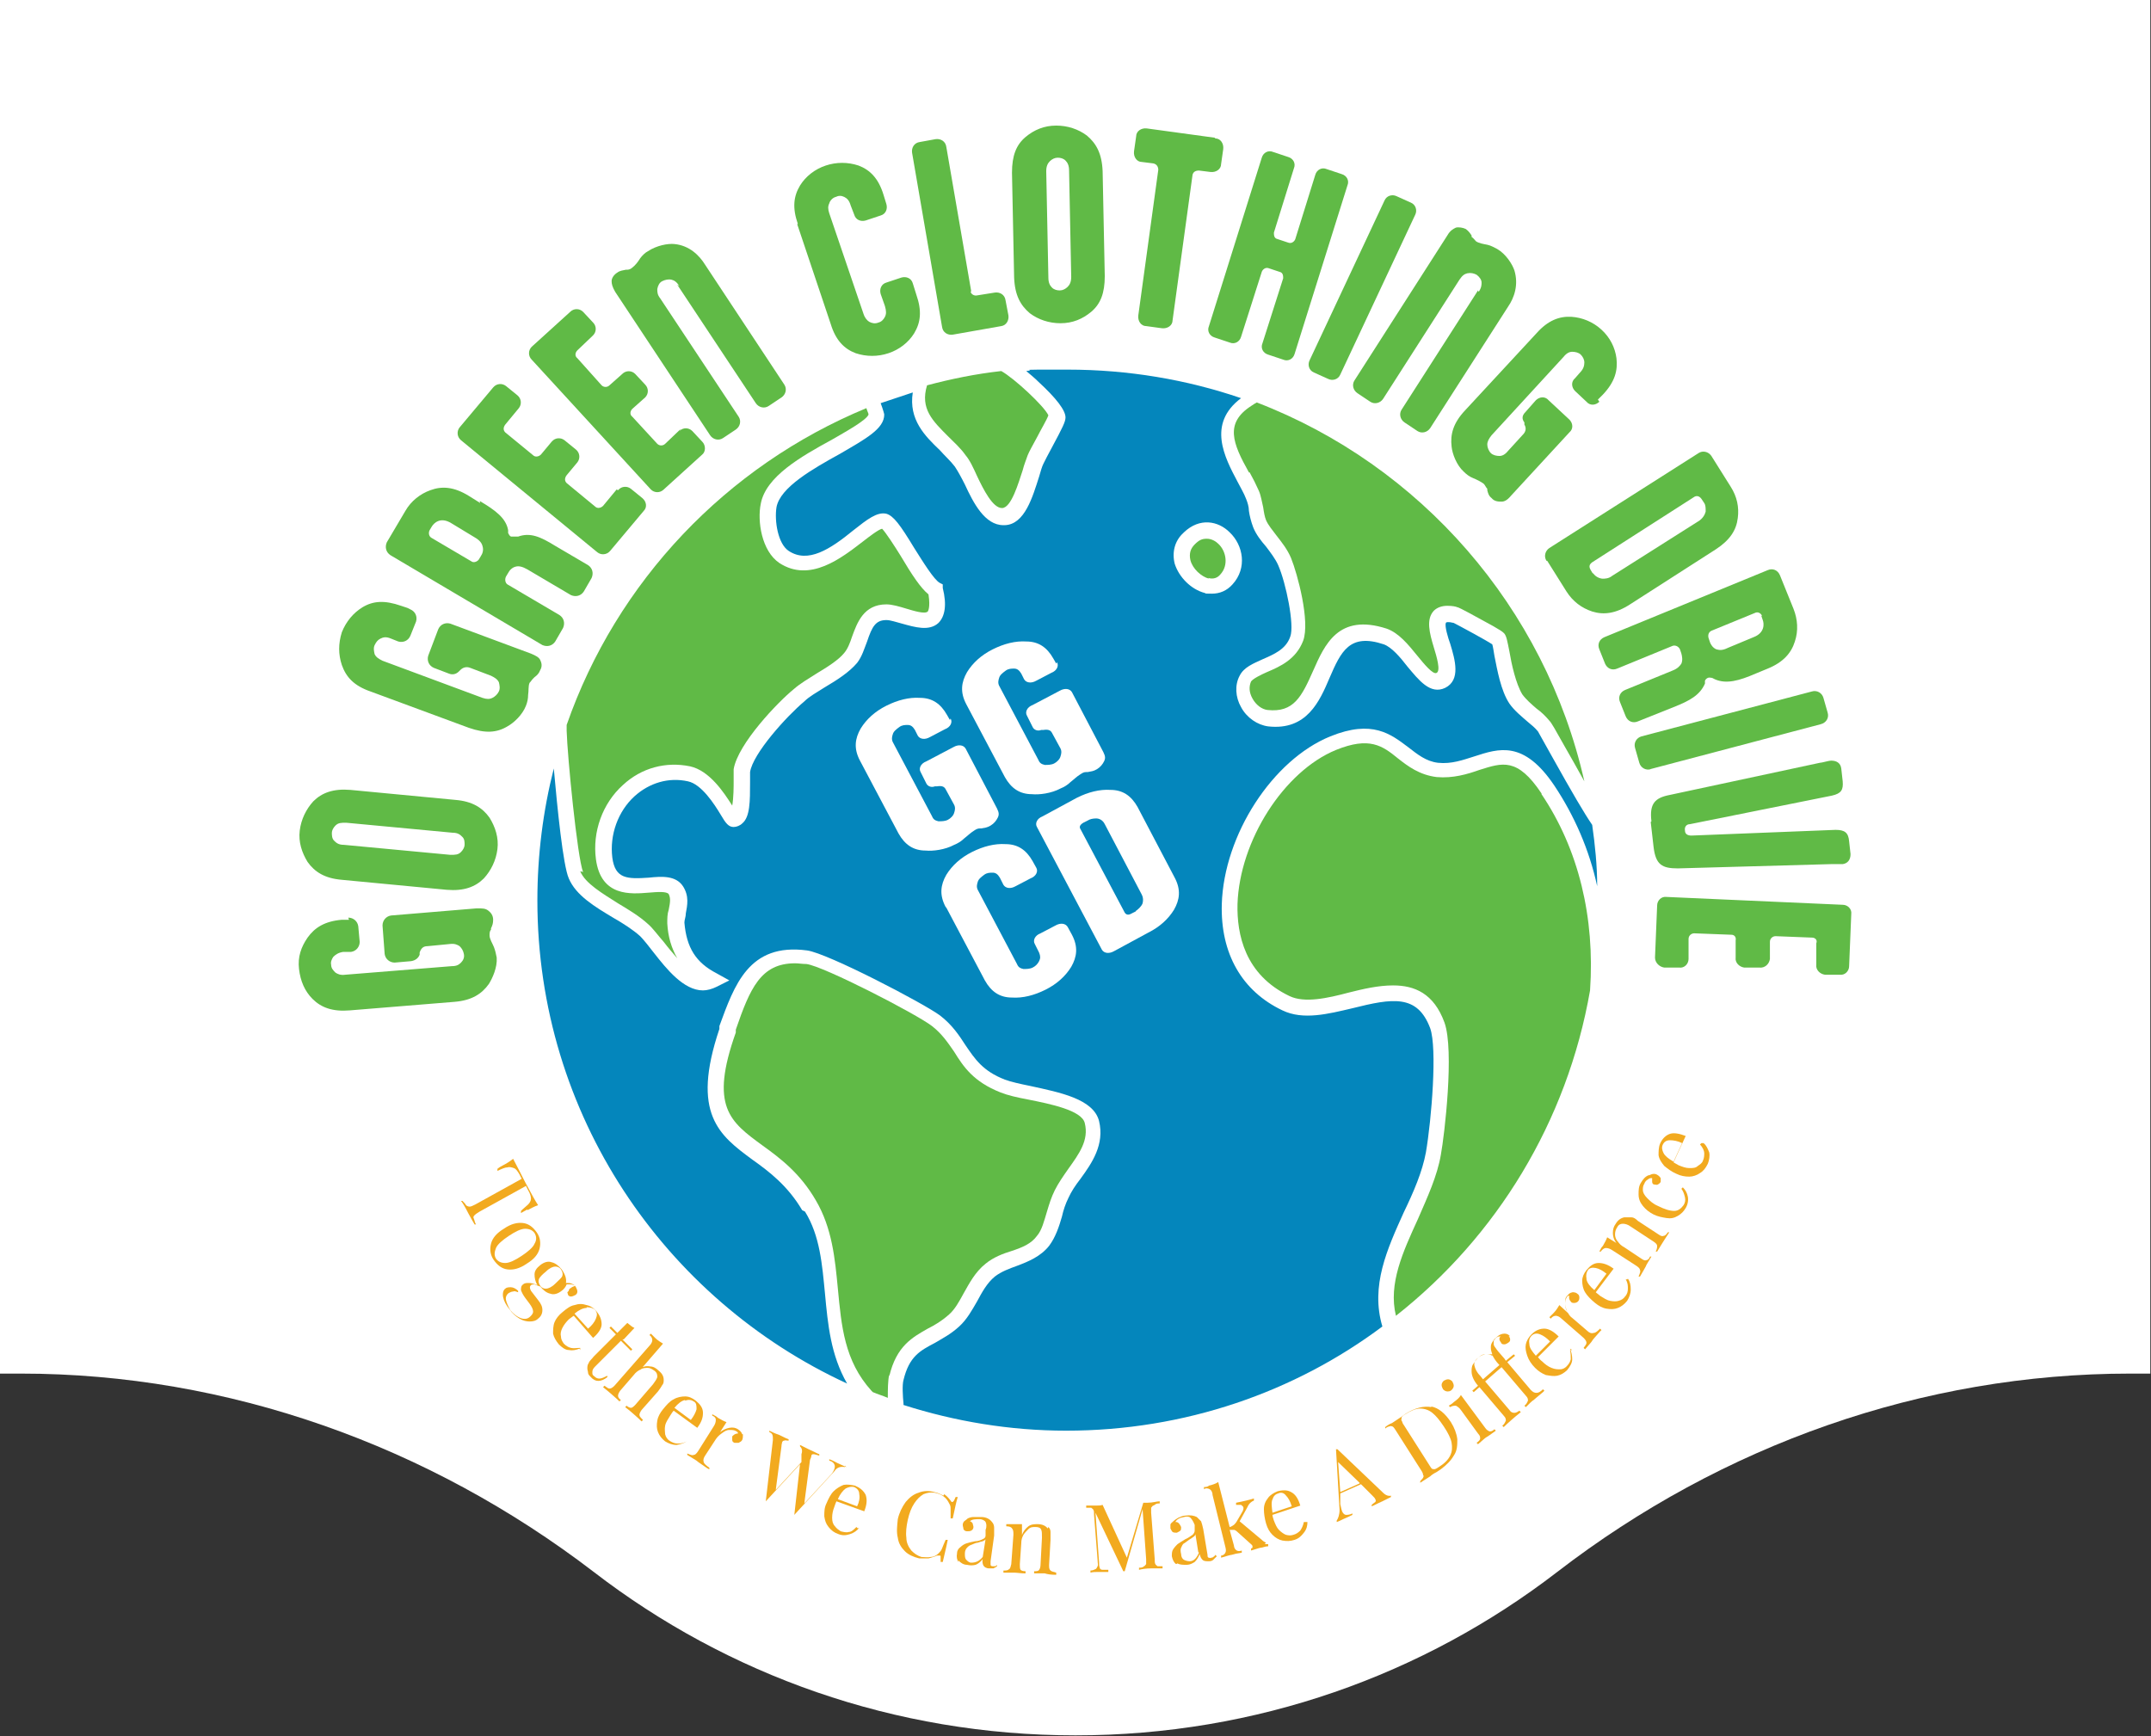 <?xml version="1.0" encoding="UTF-8"?>
<svg xmlns="http://www.w3.org/2000/svg" version="1.1" viewBox="0 0 301.4 243.3">
  <rect x="0" y="0" width="301.4" height="243.3" fill="#333333" stroke="none"/>
  <defs>
    <style>
      .cls-1 {
        fill: #fff;
      }

      .cls-2 {
        fill: none;
      }

      .cls-3 {
        fill: #f2aa1f;
      }

      .cls-4 {
        fill: #0486bc;
      }

      .cls-5 {
        fill: #60ba46;
      }
    </style>
  </defs>
  <!-- Generator: Adobe Illustrator 28.7.8, SVG Export Plug-In . SVG Version: 1.2.0 Build 200)  -->
  <g>
    <g id="Layer_1">
      <g id="Layer_1-2" data-name="Layer_1">
        <path class="cls-1" d="M0,0v192.5h2.9c29.1,0,57.2,10.1,80.3,27.8,18.7,14.4,42.1,22.9,67.5,22.9s48.8-8.5,67.5-22.9c23.1-17.8,51.2-27.8,80.3-27.8h2.8V0H0Z"/>
        <g>
          <path class="cls-5" d="M48.8,128.6c.7,0,1.3.5,1.4,1.2l.2,2.2c0,.7-.5,1.3-1.2,1.4h-1.1c-.7.1-1.1.4-1.4.7-.2.3-.4.7-.3,1.1,0,.5.3.8.6,1.1.3.2.7.4,1.4.3l14.9-1.2c.7,0,1-.2,1.3-.5.3-.3.5-.7.4-1.2s-.3-.8-.6-1.1c-.3-.2-.7-.4-1.4-.3l-3.1.3c-.6,0-.9.3-1.1.9v.3c-.2.5-.6.8-1.2.9l-2.3.2c-.7,0-1.3-.5-1.4-1.2l-.3-4c0-.7.5-1.3,1.2-1.4l12-1c.8,0,1.2,0,1.6.3.4.3.7.7.7,1.3,0,.5-.1.8-.3,1.2v.2c-.2.2-.2.5-.2.8,0,.5.4,1.1.6,1.6.2.5.3,1,.4,1.5.1,1.4-.6,2.9-1.1,3.7-1,1.4-2.4,2.3-4.8,2.5l-14.7,1.2c-2.4.2-4-.4-5.2-1.6-1.1-1.1-1.7-2.5-1.9-4.2s.3-3.1,1.2-4.4c1-1.4,2.4-2.3,4.8-2.5h1Z"/>
          <path class="cls-5" d="M47.9,123.3c-2.4-.2-3.8-1.1-4.8-2.5-.8-1.3-1.3-2.8-1.1-4.4.2-1.6.9-3,1.9-4.1,1.2-1.2,2.8-1.8,5.2-1.6l14.7,1.4c2.4.2,3.8,1.1,4.8,2.5.8,1.3,1.3,2.8,1.1,4.4-.2,1.6-.9,3-1.9,4.1-1.2,1.2-2.8,1.8-5.2,1.6l-14.7-1.4ZM48.5,115.3c-.7,0-1.1,0-1.5.4-.3.3-.5.7-.5,1s0,.8.3,1.1c.3.3.6.6,1.4.6l14.9,1.4c.7,0,1.1,0,1.5-.4.3-.3.5-.7.5-1,0-.4,0-.8-.3-1.1-.3-.3-.6-.6-1.4-.6l-14.9-1.4Z"/>
          <path class="cls-5" d="M57.5,85.4c.7.3,1,1,.8,1.7l-.8,2c-.3.7-1,1-1.7.8l-1-.4c-.7-.3-1.1-.2-1.5,0-.4.2-.6.5-.8.9-.2.4-.1.9,0,1.3.2.4.5.6,1.1.9l14,5.2c.6.2,1,.2,1.4,0,.4-.2.7-.5.9-.9.2-.4.1-.9,0-1.3-.2-.4-.5-.6-1.1-.9l-2.9-1.1c-.5-.2-1-.1-1.4.3l-.2.2c-.4.4-.9.5-1.4.3l-2.1-.8c-.7-.3-1-1-.8-1.7l1.4-3.7c.3-.7,1-1,1.7-.8l11.3,4.2c.7.3,1.1.5,1.3.9s.3.9,0,1.4c-.2.5-.4.7-.8,1l-.2.2c-.2.2-.3.4-.5.6-.2.5-.1,1.1-.2,1.7,0,.5-.1,1-.3,1.5-.5,1.3-1.7,2.4-2.6,2.9-1.5.9-3.1,1-5.4.2l-13.8-5.1c-2.3-.8-3.4-2-4-3.7-.5-1.5-.5-3,0-4.6.6-1.5,1.6-2.7,2.9-3.5,1.5-.9,3.1-1,5.4-.2l.9.3Z"/>
          <path class="cls-5" d="M67.2,70.2c2.2,1.3,3.7,2.4,4,4.1v.4c.1.2.2.4.4.5.1,0,.3,0,.6,0h.4c1.7-.6,3.1,0,5.2,1.3l4.6,2.7c.6.4.8,1.1.5,1.8l-1.1,1.9c-.4.6-1.1.8-1.8.5l-6.1-3.6c-.7-.4-1.2-.5-1.6-.4-.5.1-.9.5-1.1.9l-.3.5c-.2.4-.1.9.2,1.1l7.3,4.3c.6.4.8,1.1.5,1.8l-1.1,1.9c-.4.6-1.1.8-1.8.5l-21.3-12.6c-.6-.4-.8-1.1-.5-1.8l2.6-4.4c.8-1.4,2.1-2.4,3.5-2.9,1.6-.6,3.3-.5,5.4.8l1.6,1ZM60.2,74.3c-.2.4-.1.9.3,1.1l5.6,3.3c.3.2.8,0,1-.3l.3-.5c.2-.3.4-.8.2-1.4-.1-.4-.4-.8-1.1-1.2l-3.3-2c-1.5-.9-2.4,0-2.7.5l-.3.5Z"/>
          <path class="cls-5" d="M86.6,68.7c.5-.6,1.3-.6,1.8-.2l1.6,1.3c.6.5.7,1.3.2,1.8l-4.7,5.6c-.5.6-1.3.6-1.8.2l-19.1-15.7c-.6-.5-.6-1.3-.2-1.8l4.7-5.6c.5-.6,1.3-.6,1.8-.2l1.6,1.3c.6.5.6,1.3.2,1.8l-1.9,2.3c-.3.4-.3.8,0,1.1l3.9,3.2c.3.3.8.2,1.1-.1l1.5-1.8c.5-.6,1.3-.6,1.8-.2l1.6,1.3c.6.5.6,1.3.2,1.8l-1.5,1.8c-.3.4-.3.8,0,1.1l4,3.3c.3.3.8.2,1.1-.1l1.9-2.3Z"/>
          <path class="cls-5" d="M95.2,60.4c.5-.5,1.3-.5,1.8,0l1.4,1.5c.5.5.5,1.4,0,1.8l-5.4,4.9c-.5.5-1.3.5-1.8,0l-16.7-18.2c-.5-.5-.5-1.3,0-1.8l5.4-4.9c.5-.5,1.3-.5,1.8,0l1.4,1.5c.5.5.5,1.3,0,1.8l-2.2,2.1c-.3.3-.4.8,0,1.1l3.4,3.8c.3.3.8.3,1.1,0l1.8-1.6c.5-.5,1.3-.5,1.8,0l1.4,1.5c.5.5.5,1.3,0,1.8l-1.8,1.6c-.3.3-.4.8,0,1.1l3.5,3.8c.3.3.8.3,1.1,0l2.2-2.1Z"/>
          <path class="cls-5" d="M95.2,40.1c-.4-.6-.7-.8-1.1-.9-.4-.1-.9,0-1.3.2s-.6.6-.7,1.1c0,.4,0,.8.4,1.3l11,16.6c.4.6.2,1.4-.4,1.8l-1.8,1.2c-.6.4-1.4.2-1.8-.4l-13.3-20.1c-.4-.7-.5-1.1-.5-1.5,0-.4.3-.9.8-1.2.4-.3.8-.3,1.2-.4h.2c.2,0,.5-.1.7-.3.4-.3.8-.8,1.1-1.3.3-.4.7-.8,1.1-1,1.2-.8,2.8-1.1,3.7-1,2.1.2,3.5,1.6,4.3,2.9l11.1,16.8c.4.6.2,1.4-.4,1.8l-1.8,1.2c-.6.4-1.4.2-1.8-.4l-11-16.6Z"/>
          <path class="cls-5" d="M111.8,31.4c-.8-2.3-.6-3.9.3-5.4.8-1.3,2.1-2.3,3.6-2.8,1.5-.5,3.1-.5,4.6,0,1.6.6,2.8,1.8,3.5,4.1l.4,1.3c.2.7-.1,1.4-.8,1.6l-2.1.7c-.7.2-1.4-.1-1.6-.8l-.5-1.3c-.2-.7-.5-1-.9-1.2-.4-.2-.8-.2-1.2,0-.4.1-.8.5-.9.9-.2.4-.2.8,0,1.4l4.8,14.1c.2.6.5.9.8,1.1.4.2.8.3,1.3.1.4-.1.7-.4.9-.8.2-.4.2-.8,0-1.5l-.6-1.7c-.2-.7.1-1.4.8-1.6l2.1-.7c.7-.2,1.4.1,1.6.8l.5,1.6c.8,2.3.6,3.9-.3,5.4-.8,1.3-2.1,2.3-3.6,2.8s-3.1.5-4.6,0c-1.6-.6-2.8-1.8-3.5-4.1l-4.7-14Z"/>
          <path class="cls-5" d="M136,40.8c0,.4.5.7.9.6l2.5-.4c.7-.1,1.4.3,1.5,1.1l.4,2.1c.1.7-.3,1.4-1,1.5l-6.8,1.2c-.7.1-1.4-.3-1.5-1.1l-4.2-24.4c-.1-.7.3-1.4,1.1-1.5l2.2-.4c.7-.1,1.4.3,1.5,1.1l3.5,20.3Z"/>
          <path class="cls-5" d="M141.8,24.2c0-2.4.6-3.9,1.9-5,1.2-1,2.6-1.6,4.3-1.6,1.6,0,3.1.5,4.3,1.4,1.3,1.1,2.1,2.5,2.2,5l.3,14.7c0,2.4-.6,3.9-1.9,5-1.2,1-2.6,1.6-4.3,1.6-1.6,0-3.1-.5-4.3-1.4-1.3-1.1-2.1-2.5-2.2-5l-.3-14.7ZM149.8,23.9c0-.7-.2-1.1-.5-1.4-.3-.3-.7-.4-1.1-.4s-.8.2-1.1.5c-.3.3-.5.7-.5,1.4l.3,14.9c0,.7.2,1.1.5,1.4.3.3.7.4,1.1.4s.8-.2,1.1-.5c.3-.3.5-.7.5-1.4l-.3-14.9Z"/>
          <path class="cls-5" d="M170.3,19.4c.7,0,1.2.7,1.1,1.5l-.3,2.1c0,.7-.7,1.2-1.5,1.1l-1.6-.2c-.5,0-.8.2-.9.6l-2.8,20.4c0,.7-.7,1.2-1.5,1.1l-2.2-.3c-.7,0-1.2-.7-1.1-1.5l2.8-20.4c0-.4-.2-.8-.7-.9l-1.6-.2c-.7,0-1.2-.7-1.1-1.5l.3-2.1c0-.7.7-1.2,1.5-1.1l9.5,1.3Z"/>
          <path class="cls-5" d="M177.8,37.6c-.5-.2-.9.2-1,.5l-2.9,9.1c-.2.7-.9,1.1-1.6.8l-2.1-.7c-.7-.2-1.1-.9-.8-1.6l7.4-23.6c.2-.7.9-1.1,1.6-.8l2.1.7c.7.2,1.1.9.8,1.6l-2.8,9c0,.3,0,.8.5.9l1.5.5c.5.2.9-.2,1-.5l2.8-9c.2-.7.9-1.1,1.6-.8l2.1.7c.7.2,1.1.9.8,1.6l-7.4,23.6c-.2.7-.9,1.1-1.6.8l-2.1-.7c-.7-.2-1.1-.9-.8-1.6l2.9-9.1c0-.3,0-.8-.5-.9l-1.5-.5Z"/>
          <path class="cls-5" d="M187.8,52.5c-.3.7-1.1.9-1.7.6l-2-.9c-.7-.3-.9-1.1-.6-1.7l10.5-22.4c.3-.7,1.1-.9,1.7-.6l2,.9c.7.3.9,1.1.6,1.7l-10.5,22.4Z"/>
          <path class="cls-5" d="M207.2,40.9c.4-.6.4-1,.4-1.3,0-.4-.3-.8-.7-1.1-.4-.2-.8-.3-1.3-.2-.4.1-.7.3-1.1.9l-10.7,16.7c-.4.6-1.2.8-1.8.4l-1.8-1.2c-.6-.4-.8-1.2-.4-1.8l13-20.3c.4-.7.8-.9,1.2-1.1.4-.1,1,0,1.4.2.4.3.6.6.8.9v.2c.3.2.4.4.6.6.4.3,1.1.4,1.6.5s1,.4,1.4.6c1.2.7,2.1,2.1,2.4,3,.6,2,0,3.8-.9,5.1l-10.9,17c-.4.6-1.2.8-1.8.4l-1.8-1.2c-.6-.4-.8-1.2-.4-1.8l10.7-16.7Z"/>
          <path class="cls-5" d="M224.1,56.3c-.5.5-1.3.6-1.8,0l-1.6-1.5c-.5-.5-.6-1.3,0-1.8l.7-.8c.5-.5.6-1,.6-1.4,0-.4-.2-.8-.5-1.1-.3-.3-.8-.4-1.2-.4-.4,0-.8.2-1.2.7l-10.1,11c-.4.5-.6.9-.6,1.3,0,.4.2.9.5,1.2.3.3.8.4,1.2.4.4,0,.8-.2,1.2-.7l2.1-2.3c.4-.4.5-.9.2-1.4v-.3c-.4-.5-.3-1,.1-1.4l1.5-1.7c.5-.5,1.3-.6,1.8,0l2.9,2.7c.5.5.6,1.3,0,1.8l-8.2,8.9c-.5.6-.9.8-1.3.8s-1,0-1.4-.5c-.4-.3-.5-.7-.6-1.1v-.2c-.2-.2-.3-.5-.5-.7-.4-.3-1-.6-1.5-.8-.5-.2-.9-.5-1.3-.9-1-.9-1.6-2.5-1.7-3.5-.2-1.7.2-3.3,1.9-5.1l10-10.8c1.6-1.8,3.2-2.4,4.9-2.3,1.5.1,3,.7,4.2,1.8,1.2,1.1,1.9,2.5,2.1,4,.2,1.7-.2,3.3-1.9,5.1l-.7.7Z"/>
          <path class="cls-5" d="M216.7,78.6c-.4-.6-.2-1.4.4-1.8l20.9-13.3c.6-.4,1.4-.2,1.8.4l2.7,4.3c.9,1.4,1.2,2.9,1,4.4-.2,1.7-1.1,3.1-3.1,4.4l-12,7.7c-2,1.3-3.7,1.5-5.3,1-1.5-.5-2.7-1.4-3.6-2.8l-2.7-4.3ZM223.2,80.3c.2.3.6.7,1.3.8.4,0,.9,0,1.4-.4l12-7.6c.7-.4,1-1,1.1-1.4,0-.5,0-.9-.2-1.2l-.4-.6c-.3-.4-.7-.5-1.1-.2l-14.2,9.1c-.4.3-.5.6-.2,1.1l.3.5Z"/>
          <path class="cls-5" d="M246,94.4c-2.3,1-4.1,1.5-5.7.8l-.4-.2c-.2,0-.4-.1-.6,0s-.3.2-.4.4v.4c-.7,1.6-2.1,2.4-4.4,3.3l-5,2c-.7.3-1.4,0-1.7-.7l-.8-2c-.3-.7,0-1.4.7-1.7l6.6-2.7c.8-.3,1.1-.7,1.3-1,.2-.5.1-1,0-1.4l-.2-.6c-.2-.4-.6-.6-1-.5l-7.8,3.2c-.7.3-1.4,0-1.7-.7l-.8-2c-.3-.7,0-1.4.7-1.7l22.9-9.4c.7-.3,1.4,0,1.7.7l1.9,4.7c.6,1.5.7,3.1.2,4.6-.5,1.6-1.6,2.9-3.8,3.8l-1.7.7ZM246.9,86.3c-.2-.4-.6-.6-1-.4l-6.1,2.5c-.4.2-.5.6-.4,1l.2.6c.1.3.4.8.9,1,.4.1.8.2,1.6-.2l3.6-1.5c1.6-.6,1.5-1.9,1.3-2.4l-.2-.6Z"/>
          <path class="cls-5" d="M231.3,107.8c-.7.2-1.4-.2-1.6-.9l-.6-2.1c-.2-.7.2-1.4.9-1.6l23.9-6.3c.7-.2,1.4.2,1.6.9l.6,2.1c.2.7-.2,1.4-1,1.6l-23.9,6.3Z"/>
          <path class="cls-5" d="M231.4,115.1c-.3-2.5.5-3.3,2.6-3.7l21-4.5c.3,0,1.2-.3,1.6-.3.7,0,1.3.3,1.4,1.1l.2,1.8c.1,1.2-.2,1.7-1.5,2l-19.9,4c-.5,0-.8.4-.7.9,0,.5.4.7.9.7l20.2-.8c1.3,0,1.8.4,1.9,1.6l.2,1.8c0,.8-.4,1.3-1.1,1.4-.4,0-1.3,0-1.6,0l-21.5.6c-2.2,0-3.1-.5-3.4-3l-.4-3.5Z"/>
          <path class="cls-5" d="M236.6,134.4c0,.7-.6,1.3-1.3,1.2h-2.1c-.7-.1-1.3-.7-1.3-1.4l.3-7.3c0-.7.6-1.3,1.3-1.2l24.7,1.1c.7,0,1.3.6,1.2,1.3l-.3,7.3c0,.7-.6,1.3-1.3,1.2h-2.1c-.7-.1-1.3-.7-1.2-1.4v-3c.2-.5-.2-.8-.6-.8l-5.1-.2c-.4,0-.8.3-.8.8v2.4c-.1.7-.7,1.3-1.5,1.2h-2.1c-.7-.1-1.3-.7-1.2-1.4v-2.4c.1-.5-.2-.8-.6-.8l-5.2-.2c-.4,0-.8.3-.8.8v3Z"/>
        </g>
        <g>
          <path class="cls-3" d="M73.9,169.5c-.4.2-.7.4-.9.5v-.3c.4-.4.8-.7,1-.9.2-.2.4-.5.4-.8s-.1-.7-.4-1.2l-.3-.6-6.5,3.6c-.3.2-.5.3-.7.5s-.2.3-.1.5.1.5.3.8h-.2c-.2-.3-.5-.9-.9-1.6-.4-.8-.7-1.3-1-1.7h.2c.2.2.4.4.5.6.1.1.3.2.5.2.2,0,.4-.1.8-.3l6.5-3.6-.3-.6c-.3-.5-.5-.8-.8-.9s-.6-.2-.9-.1c-.3,0-.8.2-1.4.5v-.3c.1-.1.4-.3.8-.5.4-.2.9-.5,1.4-.9.3.6.9,1.7,1.7,3.3.8,1.5,1.4,2.6,1.8,3.2-.6.2-1.1.5-1.5.7Z"/>
          <path class="cls-3" d="M75.6,175c-.2.8-.8,1.5-1.8,2.1-1,.7-1.9.9-2.7.8s-1.4-.6-1.9-1.3c-.5-.7-.6-1.5-.4-2.3.2-.8.8-1.5,1.8-2.1,1-.7,1.9-.9,2.7-.8.8.1,1.4.6,1.9,1.3.5.7.6,1.5.4,2.3ZM73.6,172.2c-.6,0-1.4.4-2.3,1s-1.6,1.2-1.8,1.7-.3,1,0,1.5c.3.4.7.6,1.3.6s1.4-.4,2.3-1c.9-.6,1.6-1.2,1.8-1.7.3-.5.3-1,0-1.5-.3-.4-.7-.6-1.4-.6Z"/>
          <path class="cls-3" d="M79.7,180.9c0-.2.1-.3.3-.4.1-.1.3-.2.6-.3-.2-.1-.4-.2-.6-.2-.2,0-.4,0-.6,0-.1.3-.4.7-.7.9-.5.4-1.1.6-1.6.4-.5-.1-1-.5-1.4-1h0c-.3-.1-.6-.2-.8-.3-.2,0-.4,0-.5.1-.2.2-.2.4,0,.8l1,1.3c.4.5.6.9.6,1.4s-.2.9-.6,1.2c-.3.3-.7.4-1.2.4-.4,0-.9-.1-1.4-.4-.5-.3-1-.7-1.4-1.3-.5-.6-.8-1.2-.9-1.7s0-1,.3-1.2c.2-.2.5-.2.8-.2.3,0,.7.2,1,.5v.2c-.3-.1-.5-.2-.7-.1-.2,0-.4.1-.6.2-.3.2-.5.6-.4,1s.3.9.6,1.4c.4.5.9.9,1.4,1.1.5.2,1,.2,1.4-.2.2-.2.4-.4.4-.7,0-.3-.2-.7-.5-1.1l-.6-.8c-.3-.4-.5-.8-.6-1.1,0-.3,0-.6.3-.8.2-.2.5-.2.8-.2.3,0,.7.1,1.2.3-.3-.5-.4-1-.4-1.5,0-.5.3-.9.8-1.3.5-.4,1.1-.6,1.6-.4.5.1,1,.5,1.4,1,.5.7.7,1.3.6,1.9.3,0,.6,0,.8.1.3.1.5.3.6.5.1.2.2.4.2.6,0,.2-.1.4-.3.5-.2.1-.4.2-.6.2s-.3-.1-.4-.2c0-.1-.1-.3-.1-.4ZM76.5,180.6c.3,0,.8-.2,1.3-.7s.9-.8,1-1.1c.1-.3,0-.6-.2-.9-.2-.3-.5-.4-.8-.4-.3,0-.8.2-1.3.7-.5.4-.9.8-1,1.1-.1.3,0,.6.2.9.2.3.5.4.8.4Z"/>
          <path class="cls-3" d="M81.2,189c-.5.2-1,.3-1.5.2-.5,0-1-.4-1.4-.8-.4-.5-.7-1-.8-1.5,0-.5,0-1.1.2-1.6.2-.5.6-1,1.1-1.4.6-.5,1.1-.9,1.7-1,.6-.2,1.1-.2,1.7,0,.5.1,1,.4,1.4.9.5.6.7,1.2.7,1.8,0,.6-.5,1.3-1.2,1.9l-2.7-3.1c-.2.1-.4.3-.7.5-.4.4-.7.8-.9,1.2-.2.4-.3.8-.2,1.2,0,.4.2.7.4,1,.3.3.6.5,1,.6.4.1.8,0,1.3,0v.3ZM82.2,183.3c-.5,0-1.1.3-1.7.8l1.9,2.1c.5-.4.9-.9,1.1-1.4.2-.5.2-.8-.1-1.2-.3-.3-.7-.4-1.2-.4Z"/>
          <path class="cls-3" d="M87.2,187.7l1.4,1.4-.2.2-1.4-1.4-3.6,3.6c-.3.3-.4.5-.4.8s0,.4.3.6c.2.2.4.3.7.3.3,0,.7-.2,1.1-.4v.2c-.9.7-1.7.7-2.3,0-.2-.2-.4-.4-.4-.6s-.1-.4-.1-.6c0-.3,0-.5.2-.8.1-.3.4-.5.7-.9l3.1-3.1-.9-.9.2-.2.9.9,1.4-1.4c.4.3.7.6,1,.7l-1.5,1.6Z"/>
          <path class="cls-3" d="M89.6,191.8c.5-.3,1-.4,1.5-.3.5,0,.9.3,1.2.6.5.4.7.8.7,1.3,0,.2,0,.5-.2.7-.1.2-.3.5-.6.9l-2.3,2.6c-.2.3-.3.5-.3.7,0,.2.2.4.5.7l-.2.2c-.6-.6-1-.9-1.2-1.1-.2-.2-.6-.5-1.1-.9l.2-.2c.2.2.5.3.6.3.2,0,.4-.2.6-.4l2.5-2.9c.3-.4.5-.7.6-1,0-.3,0-.6-.4-.9-.3-.2-.6-.4-.9-.4-.3,0-.7,0-1,.2-.4.2-.7.4-1,.8l-1.9,2.2c-.2.3-.3.5-.3.7,0,.2.1.4.4.6l-.2.2c-.5-.5-.9-.8-1.1-1-.2-.2-.6-.5-1.2-1l.2-.2c.3.2.5.4.7.4s.4-.1.7-.4l4.9-5.6c.3-.3.4-.6.4-.8s-.1-.5-.4-.7l.2-.2c.2.2.4.4.6.6.4.4.8.6,1.1.8l-3.2,3.7Z"/>
          <path class="cls-3" d="M96.2,202c-.4.3-.9.4-1.4.5-.6,0-1.1-.2-1.6-.5-.5-.4-.8-.8-1-1.3s-.2-1-.1-1.6.4-1.1.8-1.6c.5-.6.9-1.1,1.5-1.4.5-.3,1.1-.4,1.6-.4.5,0,1,.2,1.5.6.6.5,1,1,1,1.7s-.2,1.3-.8,2.1l-3.3-2.4c-.2.2-.3.4-.5.7-.3.5-.6.9-.7,1.4-.1.5,0,.9,0,1.2.1.4.3.7.6.9.3.2.7.4,1.1.4.4,0,.8,0,1.3-.3v.2ZM96,196.2c-.5.1-1,.5-1.5,1.1l2.3,1.7c.4-.5.7-1.1.8-1.5,0-.5,0-.9-.4-1.1-.3-.2-.7-.3-1.2-.1Z"/>
          <path class="cls-3" d="M104.1,201c0,.3,0,.6-.1.8-.1.2-.3.3-.5.4-.2,0-.4,0-.6,0-.2-.1-.3-.2-.3-.4,0-.2,0-.4,0-.5.2-.2.4-.4.8-.4,0-.1,0-.2-.2-.3-.3-.2-.6-.2-1-.2-.4,0-.7.2-1.1.5-.3.2-.6.5-.8.8l-1.5,2.3c-.2.3-.3.6-.2.9.1.3.4.5.8.8v.2c-.1,0-.4-.2-.4-.2-.7-.5-1.2-.8-1.4-1-.2-.1-.6-.4-1.3-.8v-.2c.5.2.7.3.9.2.2,0,.4-.2.6-.5l2.2-3.5c.2-.3.3-.6.3-.9s-.2-.5-.5-.6v-.2c.4.2.6.3.8.5.5.3.9.5,1.2.6l-.9,1.4c.4-.3.8-.5,1.3-.6.5-.1.9,0,1.2.2.3.2.5.4.6.7Z"/>
          <path class="cls-3" d="M118.4,205.4v.2c-.6-.1-1.1,0-1.5.6l-5.6,6.1h0s0,0,0,0l.8-7.1-4.8,5.2h0s0,0,0,0l1-8.6c0-.6,0-.9-.5-1.1v-.2c.4.2.8.4,1.4.6.6.3,1,.5,1.3.6v.2c-.3,0-.5-.1-.6,0-.1,0-.2,0-.3.2,0,.1-.1.3-.1.6l-.8,6.1,3.6-3.9v-1.1c.2-.6,0-.9-.2-1.1v-.2c.4.2.8.4,1.2.6.7.3,1.2.6,1.5.7v.2c-.4-.1-.6-.2-.8-.2-.1,0-.3,0-.3.2,0,.1-.1.4-.2.6l-.8,6.1,3.6-3.9c.3-.3.5-.6.6-.9.1-.3.1-.5,0-.7-.1-.2-.3-.4-.7-.5v-.2c.6.2,1,.5,1.5.7.4.2.7.3.9.4Z"/>
          <path class="cls-3" d="M120.4,214.1c-.3.4-.7.7-1.3.9s-1.1.2-1.6,0c-.6-.2-1-.5-1.4-1s-.5-.9-.6-1.5c0-.6,0-1.2.3-1.8.3-.7.6-1.3,1-1.7s.9-.7,1.4-.9c.5-.1,1.1,0,1.6.1.7.3,1.2.7,1.5,1.3.2.6.2,1.3-.2,2.3l-3.9-1.4c-.1.2-.2.5-.3.8-.2.5-.3,1-.3,1.5,0,.5.1.9.4,1.2.2.3.5.5.8.7.4.1.8.2,1.1.1.4,0,.7-.3,1.1-.7l.2.2ZM118.5,208.6c-.4.3-.8.8-1.1,1.5l2.7,1c.3-.6.4-1.2.3-1.7,0-.5-.3-.8-.7-1-.4-.1-.8,0-1.2.2Z"/>
          <path class="cls-3" d="M132.3,209.4c.3.2.6.5.9.9,0,0,.1.2.2.2.2,0,.3-.2.5-.7h.3c-.2.6-.4,1.6-.7,3h-.3c0-.6,0-1.1,0-1.3,0-.3,0-.5-.2-.8-.2-.4-.4-.7-.8-1-.4-.3-.8-.4-1.2-.5-.6-.1-1.1,0-1.6.2-.5.3-.9.7-1.3,1.3-.4.6-.7,1.4-.9,2.3-.2.9-.3,1.8-.2,2.5,0,.7.3,1.3.7,1.8.4.4.8.7,1.4.9.4,0,.9.1,1.3,0,.4,0,.8-.2,1.1-.5.2-.2.4-.4.5-.7.1-.3.3-.7.5-1.2h.3c-.3,1.5-.6,2.6-.7,3.1h-.3c0-.3,0-.5,0-.7s0-.2-.2-.2c0,0-.2,0-.3,0-.4.2-.9.3-1.2.4-.4,0-.8,0-1.3,0-.8-.2-1.5-.5-2-1s-.9-1.1-1-1.9c-.2-.8-.1-1.6,0-2.6.2-.9.6-1.7,1.1-2.4.5-.6,1.1-1.1,1.8-1.3.7-.3,1.5-.3,2.2-.1.5.1.9.3,1.3.5Z"/>
          <path class="cls-3" d="M134.3,218.9c-.2-.3-.3-.7-.2-1.2,0-.4.2-.7.5-.9.2-.2.5-.4.8-.5.3-.1.7-.2,1.2-.3.5,0,.9-.2,1.1-.3.3-.1.4-.3.4-.5v-.8c.2-.5.1-.9,0-1.1s-.5-.4-.8-.4c-.6,0-1.1,0-1.4.3.2,0,.3.2.4.3,0,.2.1.3.1.5,0,.2-.1.4-.3.5-.2.1-.3.1-.6.1-.2,0-.4-.1-.5-.3,0-.2-.1-.4-.1-.6,0-.2.1-.4.2-.5.1-.1.3-.2.5-.4.2-.1.5-.2.8-.2.3,0,.7,0,1.1,0,.7,0,1.2.3,1.5.7.2.2.3.5.3.8,0,.3,0,.7,0,1.1l-.5,3.6c0,.2,0,.4,0,.5,0,.1.1.2.3.2.1,0,.2,0,.3,0,0,0,.2,0,.3-.2v.2c-.1.1-.3.2-.5.3-.2,0-.4,0-.6,0-.4,0-.7-.2-.8-.4-.1-.2-.2-.5-.1-.9-.3.4-.7.7-1,.8-.4.1-.8.1-1.2,0-.5,0-.9-.3-1.2-.6ZM137.7,218.2l.4-2.5c0,.1-.2.2-.4.3-.1,0-.4.1-.7.2-.3,0-.6.2-.9.3s-.4.2-.6.4c-.2.2-.3.5-.3.8,0,.4,0,.7.2.9s.4.4.7.4c.6,0,1.1-.2,1.6-.8Z"/>
          <path class="cls-3" d="M146.9,214c.2.2.3.4.3.7s0,.6,0,1.1l-.2,3.5c0,.4,0,.6.2.8.1.1.4.2.8.3v.3c-.8,0-1.3-.1-1.6-.2-.2,0-.7,0-1.5,0v-.3c.3,0,.6,0,.7-.2.1-.1.2-.4.2-.7l.2-3.8c0-.5,0-.9-.1-1.1-.1-.3-.4-.4-.8-.4-.4,0-.7,0-1,.3s-.5.5-.7.8c-.2.4-.3.7-.3,1.2l-.2,2.9c0,.4,0,.6.1.8.1.1.3.2.7.2v.3c-.7,0-1.2-.1-1.5-.1s-.8,0-1.6,0v-.3c.4,0,.6,0,.8-.2.2-.1.2-.4.3-.7l.3-4.1c0-.4,0-.7-.2-.9-.1-.2-.4-.3-.8-.3v-.3c.3,0,.6,0,.8,0,.5,0,1,0,1.4,0v1.5c.2-.5.5-.9.9-1.2s.9-.3,1.3-.3c.6,0,1.1.2,1.4.6Z"/>
          <path class="cls-3" d="M161.6,211c-.1,0-.2.2-.3.3,0,.2,0,.4,0,.7l.5,6.5c0,.3,0,.6.1.7,0,.1.2.2.3.3.1,0,.4,0,.7,0v.3c-.4,0-.9,0-1.6,0-.7,0-1.3.1-1.7.2v-.3c.3,0,.5,0,.7-.2.1,0,.2-.2.3-.3,0-.2,0-.4,0-.7l-.5-7-2.5,8.7h-.2s-3.9-8.2-3.9-8.2l.5,6.9c0,.3,0,.6.1.8,0,.2.2.3.4.3.2,0,.4,0,.8,0v.3c-.3,0-.7,0-1.3,0-.5,0-.9,0-1.2.1v-.3c.3,0,.5-.1.7-.2.1,0,.2-.2.3-.4s0-.4,0-.8l-.5-6.4c0-.3,0-.6-.1-.7,0-.1-.2-.2-.3-.3-.1,0-.4,0-.7,0v-.3c.3,0,.7,0,1.2,0,.5,0,.8,0,1.1-.1l3.4,7.4,2.3-7.7h.6c.7,0,1.3-.2,1.7-.2v.3c-.3,0-.5,0-.7.2Z"/>
          <path class="cls-3" d="M164.8,219.2c-.3-.2-.5-.6-.6-1.1,0-.4,0-.7.2-1,.2-.3.4-.5.6-.7.3-.2.6-.4,1.1-.7.5-.2.8-.5,1-.6.2-.2.3-.4.3-.6v-.8c-.2-.5-.4-.8-.6-1s-.6-.2-.9-.1c-.6.1-1,.3-1.2.7.2,0,.3,0,.5.2.1.1.2.3.3.5,0,.2,0,.4-.1.5-.1.1-.3.2-.5.3-.2,0-.4,0-.6-.1-.1-.1-.2-.3-.3-.5,0-.2,0-.4,0-.5,0-.2.2-.3.4-.5.2-.2.4-.3.7-.5.3-.1.6-.3,1-.3.7-.1,1.2,0,1.6.2.2.2.4.4.6.6.1.3.2.6.3,1.1l.6,3.6c0,.2,0,.4.2.4,0,0,.2.1.3,0,.1,0,.2,0,.3-.1,0,0,.2-.1.3-.3l.2.2c-.2.2-.4.4-.5.5-.1.1-.3.2-.6.2-.4,0-.7,0-.9-.2-.2-.2-.3-.4-.4-.8-.2.5-.4.8-.7,1.1-.3.2-.7.4-1.1.4-.5,0-1,0-1.3-.2ZM167.9,217.5l-.4-2.5c0,.1-.1.3-.3.4-.1.1-.3.2-.6.4-.3.2-.5.4-.7.5s-.3.4-.4.6-.1.5,0,.9c0,.4.2.7.4.8s.5.2.8.2c.6,0,1-.5,1.3-1.2Z"/>
          <path class="cls-3" d="M177.2,216.4c.2,0,.3,0,.5,0v.3c-.4,0-.8.2-1,.2-.2,0-.7.2-1.4.4v-.3c0,0,.1,0,.2-.1,0,0,0-.1,0-.2,0,0,0-.1-.1-.2l-2-1.8c-.2-.2-.4-.3-.5-.3-.1,0-.3,0-.6,0l.6,2.2c0,.3.2.6.4.7s.4.1.7,0v.3c-.7.1-1.1.2-1.4.3-.2,0-.8.2-1.5.4v-.3c.3,0,.5-.2.6-.4.1-.2.1-.4,0-.8l-1.8-7.3c0-.4-.2-.7-.4-.8-.2-.1-.5-.2-.8,0v-.3c.2,0,.5,0,.7-.2.5-.1,1-.3,1.3-.5l1.6,6.3c.2,0,.4-.2.6-.3.1-.1.3-.3.4-.5l.7-1.2c.2-.3.3-.6.2-.8,0-.1-.2-.2-.3-.3-.2,0-.4,0-.7,0v-.3c.5-.1,1-.2,1.4-.3.4-.1.8-.2,1.1-.3v.3c-.3.1-.7.4-.9.9l-1.1,2,3.1,2.6c.2.2.4.3.6.4Z"/>
          <path class="cls-3" d="M183.2,213.3c0,.5-.1,1-.5,1.5s-.7.8-1.3,1c-.6.2-1.1.2-1.7.1-.5-.1-1-.4-1.4-.8-.4-.4-.7-.9-.9-1.6-.2-.7-.3-1.4-.3-2,0-.6.2-1.1.6-1.6.3-.4.8-.7,1.3-.9.7-.2,1.4-.2,1.9.1.6.3,1,.9,1.3,1.9l-3.9,1.3c0,.2.1.5.2.8.2.5.4,1,.7,1.3.3.3.7.6,1,.7.4.1.7.1,1,0,.4-.1.7-.3,1-.6.2-.3.4-.7.5-1.2h.3ZM178.3,210.1c-.2.5-.1,1.1,0,1.9l2.7-.9c-.2-.7-.5-1.2-.8-1.5-.3-.4-.7-.5-1.1-.3-.4.1-.7.4-.8.9Z"/>
          <path class="cls-3" d="M194.9,209.6v.2c-.2.1-.6.3-1.2.6-.7.3-1.2.6-1.5.7v-.2c.2-.2.4-.3.5-.4s.1-.3,0-.4c0-.1-.2-.3-.4-.5l-1.6-1.6-2.9,1.3v1.5c.1.5.2.9.3,1.1.1.2.3.4.5.4.2,0,.5,0,.9-.2v.2c-.4.2-.8.4-1.3.6-.4.2-.6.3-.9.4v-.2c.2-.3.4-.8.4-1.5l-.5-8.5h.2c0,0,6.4,6.1,6.4,6.1.4.4.8.5,1.2.4ZM190.5,207.8l-3-2.9.3,4.2,2.7-1.2Z"/>
          <path class="cls-3" d="M200.5,197.1c1.1.2,2,1,2.8,2.2.5.8.8,1.6.9,2.4,0,.8,0,1.6-.5,2.3-.4.7-1,1.3-1.8,1.9l-.6.4c-.4.2-.7.4-.9.6-.6.4-1.1.7-1.4.9v-.2c.1-.2.3-.3.4-.5s.1-.3,0-.4c0-.2-.1-.4-.3-.7l-3.5-5.5c-.2-.3-.3-.5-.5-.6-.1,0-.3-.1-.4,0-.1,0-.4.1-.6.3v-.2c.1-.1.5-.4,1-.6l.9-.6c.5-.3.8-.6,1-.7,1.3-.8,2.5-1.1,3.6-.9ZM196.4,198.7c0,.1-.1.3,0,.4s.1.4.3.6l3.5,5.5c.2.3.3.5.4.6.1.1.3.1.4.1s.3-.1.6-.3c.8-.5,1.3-1,1.6-1.6.3-.6.3-1.2.2-1.8s-.5-1.4-1.1-2.3-1.1-1.5-1.6-1.9c-.5-.4-1.1-.6-1.7-.6-.6,0-1.3.3-2.1.8-.2.1-.4.3-.5.4Z"/>
          <path class="cls-3" d="M202.9,193.3c.2,0,.4.1.6.3.1.2.2.4.2.6s-.1.4-.3.6-.4.2-.6.2c-.2,0-.4-.1-.6-.3-.1-.2-.2-.4-.2-.6,0-.2.1-.4.3-.6.2-.1.4-.2.6-.2ZM208.1,200.1c.2.3.4.4.6.5.2,0,.4,0,.7-.3l.2.2c-.7.5-1.1.8-1.3.9s-.6.5-1.2,1l-.2-.2c.3-.2.5-.4.5-.6,0-.2,0-.4-.3-.7l-2.4-3.3c-.2-.3-.5-.5-.7-.6-.2,0-.5,0-.8.2l-.2-.2c.2-.1.5-.3.7-.5.4-.3.8-.6,1-1l3.4,4.6Z"/>
          <path class="cls-3" d="M211.4,187.2c.1.2.2.3.2.5,0,.2,0,.3-.3.5-.2.1-.3.2-.5.2-.2,0-.4,0-.5-.3-.1-.1-.2-.3-.2-.4,0-.2,0-.3.2-.4,0,0-.2,0-.3,0-.1,0-.2.1-.4.2-.1.1-.2.3-.3.4,0,.2,0,.3,0,.5,0,.2.2.4.4.7.2.3.6.7,1.1,1.3l.2.3,1.1-.9.2.2-1.1.9,3.3,3.9c.3.3.5.4.8.4.3,0,.6-.2.9-.5l.2.2-.2.2c-.7.6-1.1.9-1.3,1.1-.2.1-.6.5-1.1,1l-.2-.2c.3-.2.4-.5.5-.7,0-.2,0-.4-.3-.7l-3.4-4-2.3,2,3.4,4c.2.3.4.4.7.4.2,0,.4-.1.7-.3l.2.2c-.6.5-1,.8-1.2,1-.2.2-.6.5-1.2,1.1l-.2-.2c.3-.2.4-.5.5-.7,0-.2,0-.4-.3-.7l-3.4-4-.8.7-.2-.2.8-.7c-.6-.7-.9-1.4-.9-2,0-.3,0-.7.2-1,.2-.3.4-.6.7-.9.3-.3.6-.4,1-.5.4,0,.7,0,1,0-.1-.3-.2-.6-.2-.9,0-.3,0-.5.2-.8s.3-.5.6-.7c.3-.3.7-.5,1.1-.5.3,0,.6.1.8.4ZM209.1,190c-.3-.2-.6-.2-1-.2-.4,0-.7.2-1,.5-.4.3-.6.7-.5,1.1s.3.9.8,1.4l.4.5,2.3-2c-.5-.5-.8-1-1-1.4Z"/>
          <path class="cls-3" d="M220,189c.2.5.3,1,.3,1.5,0,.5-.3,1-.7,1.5-.4.4-.9.7-1.4.8-.5.1-1,0-1.6-.1-.5-.2-1-.5-1.5-1-.5-.5-.9-1.1-1.1-1.7-.2-.6-.3-1.1-.2-1.6.1-.5.4-1,.8-1.4.6-.6,1.2-.8,1.8-.8.6,0,1.3.4,2,1.1l-2.9,2.9c.2.2.3.4.6.6.4.4.8.7,1.3.9s.8.2,1.2.2c.4,0,.7-.2.9-.4.3-.3.5-.6.6-1,0-.4,0-.8-.1-1.3h.3ZM214.3,188.4c0,.5.4,1,.9,1.6l2-2c-.5-.5-.9-.8-1.4-1-.5-.2-.9-.1-1.2.2-.3.3-.4.7-.3,1.2Z"/>
          <path class="cls-3" d="M220.2,181.1c.3,0,.6,0,.8.2.2.1.3.3.3.5,0,.2,0,.4-.2.6-.1.1-.3.2-.5.2-.2,0-.4,0-.5-.2-.2-.2-.3-.5-.2-.8-.1,0-.2,0-.3.1-.2.3-.3.6-.3,1s.1.8.3,1.1c.2.4.4.7.7.9l2.1,1.8c.3.3.6.4.9.3.3,0,.6-.3.9-.6l.2.2-.2.2c-.6.7-1,1.1-1.1,1.3-.1.2-.5.6-1,1.2l-.2-.2c.2-.3.4-.5.4-.7,0-.2-.1-.4-.4-.7l-3.1-2.7c-.3-.3-.6-.4-.8-.4-.2,0-.5.1-.7.4l-.2-.2c.2-.2.4-.4.6-.6.4-.4.6-.8.8-1.1l1.2,1.1c-.2-.4-.4-.9-.4-1.3,0-.5,0-.9.4-1.2.2-.3.5-.4.8-.4Z"/>
          <path class="cls-3" d="M228.1,179.2c.3.4.4.9.4,1.5,0,.6-.2,1.1-.5,1.6-.4.5-.8.8-1.3,1s-1,.2-1.6.1c-.6-.1-1.1-.4-1.6-.8-.6-.5-1.1-1-1.4-1.5-.3-.5-.4-1.1-.4-1.6,0-.5.2-1,.6-1.5.5-.6,1-1,1.7-1,.6,0,1.3.2,2.1.8l-2.5,3.3c.2.2.4.3.6.5.5.3.9.6,1.4.7.5.1.9.1,1.2,0,.4-.1.7-.3.9-.6.3-.3.4-.7.4-1.1s0-.8-.3-1.3h.2ZM222.3,179.3c.1.5.5,1,1.1,1.5l1.7-2.3c-.5-.4-1-.7-1.5-.8-.5-.1-.9,0-1.1.3-.2.3-.3.7-.2,1.2Z"/>
          <path class="cls-3" d="M227.9,170.6c.2,0,.5,0,.7,0,.3,0,.6.2.9.5l2.9,1.9c.3.2.5.3.7.2.2,0,.4-.2.6-.5h.2c-.5.8-.8,1.2-.9,1.4-.1.2-.4.6-.8,1.3h-.2c.2-.4.2-.6.2-.8s-.2-.4-.5-.6l-3.2-2.1c-.4-.3-.8-.4-1.1-.4s-.6.1-.8.5c-.2.3-.3.6-.3,1,0,.3.1.7.4,1,.2.3.5.6.9.8l2.4,1.6c.3.2.5.3.7.2.2,0,.4-.2.5-.5h.2c-.4.7-.7,1.1-.8,1.4-.1.2-.4.7-.8,1.4h-.2c.2-.5.3-.7.2-.9,0-.2-.2-.4-.5-.6l-3.4-2.2c-.3-.2-.6-.3-.9-.3-.2,0-.5.2-.7.5h-.2c.2-.4.3-.6.5-.8.3-.5.5-.9.6-1.2l1.3.8c-.4-.5-.5-1-.5-1.4,0-.5.1-.9.4-1.3.3-.5.7-.8,1.2-.9Z"/>
          <path class="cls-3" d="M231.1,164.7c.4-.2.8-.3,1.2,0,.2.1.3.3.4.4,0,.2,0,.4,0,.5s-.2.3-.4.4-.3,0-.5,0c-.2,0-.3-.2-.3-.4,0-.2,0-.3,0-.5-.2,0-.4,0-.6.2-.2.1-.4.3-.5.6-.2.3-.2.6-.2.9,0,.3.2.7.6,1.1s.8.8,1.5,1.1c1,.5,1.7.7,2.3.7.6,0,1-.4,1.3-.8.2-.3.3-.7.2-1.1s-.2-.8-.5-1.2l.2-.2c.4.4.6.8.7,1.3.1.5,0,1.1-.3,1.6-.3.5-.6.8-1.1,1.1-.5.3-1,.4-1.6.3s-1.2-.2-1.8-.5c-.6-.3-1.1-.7-1.5-1.2-.4-.5-.6-1-.6-1.6,0-.6,0-1.1.3-1.6.3-.5.6-.9,1.1-1.1Z"/>
          <path class="cls-3" d="M238.7,160.2c.4.3.6.8.8,1.3.1.5,0,1.1-.2,1.6-.3.6-.6,1-1.1,1.3-.4.3-1,.5-1.5.5-.6,0-1.2-.1-1.8-.4-.7-.3-1.2-.7-1.7-1.1-.4-.5-.7-.9-.8-1.5,0-.5,0-1.1.2-1.6.3-.7.8-1.2,1.4-1.4.6-.2,1.4,0,2.2.3l-1.7,3.7c.2.1.5.3.7.4.5.2,1,.4,1.5.4s.9,0,1.2-.3c.3-.2.6-.4.7-.7.2-.4.2-.8.2-1.1s-.2-.8-.6-1.2l.2-.2ZM233.1,161.6c.2.4.7.8,1.4,1.2l1.2-2.6c-.6-.3-1.2-.4-1.7-.4-.5,0-.8.2-1,.6-.2.4-.1.8.1,1.2Z"/>
        </g>
        <g>
          <path class="cls-2" d="M85.5,128.4c1.5.9,2.8,1.7,3.8,2.6.6.5,1.2,1.4,1.9,2.3,1.8,2.3,4.1,5.3,6.9,5.3s1.2-.1,1.9-.5l1.8-.9-1.8-1c-2.8-1.5-4.1-3.6-4.5-7.1,0-.4,0-.8.2-1.3.2-1.1.5-2.4-.4-3.8-1-1.6-2.9-1.4-4.8-1.2-3,.3-4.7.3-5.1-2.8-.4-3.1.8-6.4,3.1-8.6,2.1-1.9,4.7-2.7,7.5-2.1,1.9.4,3.6,3.2,4.6,4.7.7,1.2,1.1,1.7,1.8,1.7h0c.5,0,.9-.2,1.2-.5,1-1,1.1-3.1,1.1-5.8,0-.6,0-1.2,0-1.4.4-2.6,5.2-7.8,7.6-9.9.8-.7,1.8-1.3,2.9-2,1.7-1,3.4-2.1,4.5-3.4.7-.9,1.1-1.9,1.4-3,.7-2.1,1.2-3,2.7-3h0c.5,0,1.4.2,2.2.5,1.8.5,3.8,1.1,5.1-.1,1-.9,1.2-2.4.7-4.9v-.5c0,0-.5-.2-.5-.2-.8-.4-2.4-3-3.6-4.9-2-3.3-2.9-4.5-3.9-4.8-1.3-.3-2.7.8-4.6,2.3-3.4,2.7-6.4,4.7-9.1,2.9-1.5-1-2-4.3-1.7-6.1.5-2.8,5.2-5.4,8.9-7.5,3.7-2,6.3-3.5,6.2-5.5,0,0-.2-.8-.5-1.6-.7.3-1.4.5-2,.8.1.3.3.7.3.9-.3.8-3.2,2.4-5.1,3.5-4.4,2.4-9.3,5.2-10,9-.4,2.4.1,6.6,2.6,8.3,4.3,2.8,8.7-.7,11.7-3,.9-.7,2.2-1.7,2.7-1.8.5.5,1.8,2.5,2.6,3.8,1.6,2.6,2.9,4.5,3.9,5.4.3,1.9,0,2.3-.1,2.4-.4.4-2,0-3-.4-1-.3-1.9-.6-2.8-.6h0c-3.2,0-4.1,2.6-4.8,4.5-.3.9-.6,1.7-1.1,2.3-.8,1-2.4,2-3.9,2.9-1.1.7-2.3,1.4-3.2,2.2-2,1.7-7.8,7.6-8.4,11.2,0,.4,0,.9,0,1.7,0,.7,0,2.4-.2,3.4-1.2-1.9-3.2-4.9-5.9-5.5-3.4-.7-6.8.2-9.4,2.6-2.8,2.6-4.3,6.6-3.8,10.4.7,5.3,4.9,4.9,7.4,4.7,1.2-.1,2.5-.2,2.8.2.4.6.3,1.2,0,2.2-.1.6-.2,1.3-.2,1.9.2,1.9.7,3.6,1.4,4.9-.6-.7-1.2-1.4-1.9-2.3-.8-1-1.5-1.9-2.2-2.5-1.1-1.1-2.7-2-4.2-2.9-2.2-1.4-4.6-2.8-5.3-4.5-.9-2-2.2-16.2-2.3-19.8,0-.3,0-.5,0-.8-.7,2-1.3,4-1.8,6,.5,5.6,1.4,13.6,2.1,15.4,1,2.4,3.6,4,6.2,5.5Z"/>
          <path class="cls-2" d="M168.8,83.1c.3,0,.7.1,1,.1,1.1,0,2.1-.4,2.9-1.3,2.1-2.3,1.4-5.6-.4-7.3-1.6-1.5-4.1-2.1-6.4,0-1.2,1.1-1.6,2.7-1.2,4.3.5,2,2.3,3.7,4.2,4.1ZM167.4,76.2c.6-.6,1.2-.8,1.7-.8.8,0,1.3.4,1.6.7,1.1,1.1,1.5,3,.3,4.3h0c-.5.5-1,.7-1.7.5-1.1-.3-2.3-1.4-2.6-2.6-.2-.9,0-1.6.6-2.2Z"/>
          <path class="cls-2" d="M206.7,105.9c-1.6.5-3.2,1.1-5.1.9-1.8-.2-3-1.1-4.2-2.2-2.3-1.8-5-3.9-10.9-1.5-8.1,3.3-14.9,13.8-15.2,23.5-.2,6.9,2.8,12.2,8.5,14.9,2.8,1.4,6.4.5,9.8-.3,5.6-1.4,9.1-2,10.9,2.8,1,2.8.2,12.7-.6,17.4-.4,2.7-1.7,5.5-3.1,8.4-2.4,5.1-4.8,10.3-3,16,.6-.5,1.3-.9,1.9-1.4-1.1-4.6,1-9,3.1-13.6,1.4-2.9,2.8-6,3.2-9,.4-2.7,1.9-14.6.5-18.5-1.5-4.1-4.2-5.2-7.2-5.2s-4.2.5-6.2,1c-3,.7-6.1,1.5-8.3.5-6.2-3-7.4-8.6-7.3-12.9.3-8.9,6.5-18.6,13.8-21.6,4.7-1.9,6.5-.5,8.7,1.2,1.4,1.1,3,2.4,5.4,2.6,2.3.2,4.3-.4,6-1,3.2-1.1,5.3-1.8,8.7,3.3,5.2,7.8,7.5,17.3,6.8,27.5.7-4.2,1.1-8.4,1.1-12.8s0-1.2,0-1.9c-1.2-5.1-3.2-9.8-6-14.1-4.3-6.4-7.8-5.3-11.2-4.1Z"/>
          <path class="cls-2" d="M173.2,67.2c.5.9.9,1.7,1.2,2.4.2.5.3,1.1.4,1.7.1.7.2,1.6.6,2.3.4,1,1.1,1.8,1.8,2.7.7.8,1.3,1.7,1.7,2.6,1.1,2.5,2.3,8.3,1.7,10-.6,1.7-2.3,2.5-3.9,3.2-1.4.6-2.6,1.2-3.2,2.3-.7,1.3-.6,2.9.2,4.4.8,1.5,2.3,2.6,3.8,2.7,5.4.6,7.2-3.5,8.6-6.8,1.6-3.7,2.8-6.3,7.6-4.7,1.1.4,2.3,1.8,3.3,3.1,1.6,2,3.3,4,5.3,3,2.3-1.1,1.4-3.9.7-6.2-.3-.9-.7-2.5-.6-2.9,0,0,.4,0,1.1,0,.6.3,4.5,2.4,5.4,3,0,.3.2,1,.3,1.6.4,2.1,1,5,2.1,6.7.7,1,1.6,1.8,2.5,2.5.6.5,1.2,1,1.5,1.4.2.3,1.1,1.9,1.9,3.4,2.8,5.1,4.5,8,5.7,9.7-.3-2-.6-4-1.1-6-1-1.7-2-3.5-2.7-4.8-1.4-2.5-1.9-3.4-2.2-3.7-.5-.6-1.2-1.2-1.8-1.7-.8-.6-1.5-1.3-2-2-.9-1.4-1.5-4.2-1.8-6-.3-1.5-.4-2.1-.7-2.5-.2-.2-.3-.4-3.3-2-2.9-1.6-3.2-1.7-3.3-1.7-.3,0-.8-.2-1.4-.2s-1.3.2-1.9.7c-1.1,1.1-.5,3,0,5.1.4,1.2,1,3.3.4,3.6-.5.3-1.9-1.4-2.7-2.4-1.3-1.6-2.6-3.2-4.3-3.8-6.7-2.2-8.7,2.3-10.3,5.9-1.6,3.7-2.8,5.9-6.4,5.5-.8,0-1.7-.7-2.1-1.6-.4-.8-.5-1.7-.2-2.4.2-.5,1.2-.9,2.2-1.3,1.8-.8,4.1-1.8,5.1-4.4,1-2.6-.8-9.4-1.7-11.6-.5-1.2-1.3-2.2-2-3.1-.6-.8-1.2-1.5-1.5-2.2-.2-.5-.3-1.2-.4-1.8-.1-.7-.2-1.5-.6-2.3-.4-.9-.8-1.7-1.3-2.6-2.2-4.2-3.3-6.9.3-9.3.3-.2.5-.4.8-.5-.8-.3-1.7-.6-2.5-.9-4.8,3.7-2.3,8.3-.5,11.7Z"/>
          <path class="cls-2" d="M126.6,196.7c0-1,0-2.6,0-3.3.8-3.3,2.3-4.1,4.4-5.2,1.1-.6,2.3-1.2,3.4-2.3,1.1-1,1.8-2.3,2.5-3.5.7-1.3,1.4-2.6,2.5-3.5.9-.7,1.9-1.1,3.1-1.5,1.6-.6,3.3-1.2,4.5-2.8.9-1.2,1.3-2.6,1.8-4.1.3-.9.6-1.8.9-2.6.5-.9,1.1-1.8,1.7-2.7,1.6-2.3,3.4-4.8,2.6-8.1-.8-3.1-5.4-4.1-9.6-4.9-1.4-.3-2.8-.6-3.6-.9-3.1-1.2-4.2-2.9-5.5-4.8-.9-1.4-1.9-2.8-3.6-4.2-2.3-1.7-15.7-8.7-18.6-9.1-8.2-1.1-10.2,4.9-12.2,10.6v.4c-4.2,11.9-.2,14.8,4.4,18.3,2.3,1.7,4.9,3.7,7,7.1,2,3.5,2.4,7.4,2.8,11.5.4,4.3.8,8.6,3.1,12.6,1.3.6,2.6,1.2,4,1.7,0,0-.2-.2-.2-.2-3.8-4.2-4.2-9.1-4.7-14.3-.4-4.2-.8-8.5-3.1-12.4-2.3-3.8-5.1-5.9-7.5-7.7-4.4-3.3-7.4-5.5-3.8-15.8v-.4c2.1-5.8,3.6-9.3,8.4-9.3s1,0,1.6.1c2.3.3,15.3,7,17.6,8.7,1.4,1.1,2.2,2.3,3.1,3.6,1.4,2.1,2.8,4.2,6.5,5.7,1,.4,2.3.7,3.9,1,3,.6,7.5,1.5,7.9,3.3.6,2.3-.8,4.3-2.3,6.4-.7,1-1.4,1.9-1.9,3-.5.9-.8,2-1.1,3-.4,1.3-.8,2.5-1.4,3.4-.8,1-2.1,1.5-3.5,2.1-1.2.5-2.5.9-3.7,1.8-1.5,1.2-2.4,2.8-3.1,4.2-.6,1.1-1.2,2.2-2,2.9-1,.9-2,1.4-3,2-2.2,1.2-4.4,2.4-5.4,6.7-.2.8-.2,2.1-.2,3.3.7.3,1.5.5,2.2.7,0,0,0-.1,0-.2Z"/>
          <path class="cls-4" d="M112.4,169.6c-2-3.4-4.6-5.4-7-7.1-4.6-3.4-8.6-6.4-4.6-18.3v-.4c2.1-5.7,4.1-11.7,12.3-10.6,2.9.4,16.3,7.4,18.6,9.1,1.7,1.3,2.7,2.8,3.6,4.2,1.3,1.9,2.4,3.6,5.5,4.8.8.3,2.1.6,3.6.9,4.1.9,8.8,1.8,9.6,4.9.8,3.3-1,5.9-2.6,8.1-.7.9-1.3,1.8-1.7,2.7-.4.8-.7,1.7-.9,2.6-.4,1.4-.9,2.9-1.8,4.1-1.2,1.5-2.9,2.2-4.5,2.8-1.1.4-2.2.8-3.1,1.5-1.1.9-1.8,2.2-2.5,3.5-.7,1.2-1.4,2.5-2.5,3.5-1.2,1.1-2.4,1.7-3.4,2.3-2.1,1.1-3.6,1.9-4.4,5.2-.2.7-.1,2.3,0,3.3,0,0,0,.1,0,.2,7.2,2.3,14.9,3.6,22.8,3.6,16.6,0,32-5.4,44.3-14.6-1.7-5.7.7-10.9,3-16,1.4-2.9,2.6-5.7,3.1-8.4.8-4.7,1.6-14.6.6-17.4-1.8-4.8-5.3-4.2-10.9-2.8-3.4.8-6.9,1.7-9.8.3-5.7-2.7-8.7-8-8.5-14.9.3-9.7,7.1-20.2,15.2-23.5,5.9-2.4,8.5-.3,10.9,1.5,1.3,1,2.5,2,4.2,2.2,1.9.2,3.5-.4,5.1-.9,3.4-1.1,6.9-2.3,11.2,4.1,2.8,4.2,4.9,9,6,14.1,0-2.9-.3-5.8-.7-8.6-1.1-1.6-2.8-4.5-5.7-9.7-.9-1.6-1.8-3.2-1.9-3.4-.4-.5-.9-.9-1.5-1.4-.8-.7-1.8-1.5-2.5-2.5-1.2-1.8-1.7-4.7-2.1-6.7-.1-.6-.2-1.3-.3-1.6-.9-.6-4.8-2.7-5.4-3-.8-.2-1.1-.1-1.1,0-.2.4.3,2.1.6,2.9.7,2.3,1.5,5.1-.7,6.2-2.1,1-3.7-1.1-5.3-3-1-1.3-2.2-2.7-3.3-3.1-4.8-1.6-6,1-7.6,4.7-1.4,3.3-3.2,7.4-8.6,6.8-1.5-.2-3-1.2-3.8-2.7-.8-1.4-.9-3.1-.2-4.4.6-1.2,1.9-1.7,3.2-2.3,1.6-.7,3.3-1.4,3.9-3.2.6-1.6-.6-7.5-1.7-10-.4-.9-1.1-1.8-1.7-2.6-.7-.8-1.4-1.7-1.8-2.7-.3-.8-.5-1.6-.6-2.3,0-.6-.2-1.2-.4-1.7-.3-.8-.8-1.6-1.2-2.4-1.8-3.4-4.3-8.1.5-11.7-7.6-2.6-15.8-4-24.3-4s-3.9,0-5.8.2c.6.5,1.2,1,1.7,1.5,2.5,2.3,3.8,4,3.8,5,0,.6-.4,1.4-1.9,4.2-.5.9-1,1.9-1.2,2.3-.2.4-.4,1.1-.6,1.8-.9,2.8-2,6.7-4.8,6.8,0,0-.1,0-.2,0-2.6,0-4.2-3.1-5.4-5.7-.5-1-1-1.9-1.4-2.5-.6-.8-1.4-1.5-2.1-2.3-2.1-2-4.4-4.3-3.8-8.1-1.5.5-3,1-4.5,1.5.3.8.5,1.5.5,1.6,0,2-2.6,3.4-6.2,5.5-3.8,2.1-8.4,4.7-8.9,7.5-.3,1.9.2,5.1,1.7,6.1,2.7,1.8,5.8-.2,9.1-2.9,1.9-1.5,3.3-2.6,4.6-2.3,1,.3,1.9,1.5,3.9,4.8,1.2,1.9,2.8,4.5,3.6,4.9l.4.2v.5c.6,2.4.3,4-.6,4.9-1.3,1.2-3.3.6-5.1.1-.8-.2-1.6-.5-2.2-.5h0c-1.5,0-2,.9-2.7,3-.4,1-.7,2.1-1.4,3-1.1,1.3-2.8,2.4-4.5,3.4-1.1.7-2.2,1.3-2.9,2-2.5,2.1-7.2,7.3-7.6,9.9,0,.2,0,.8,0,1.4,0,2.7,0,4.9-1.1,5.8-.3.3-.8.5-1.2.5h0c-.7,0-1.1-.5-1.8-1.7-.9-1.5-2.7-4.3-4.6-4.7-2.7-.6-5.4.2-7.5,2.1-2.3,2.1-3.5,5.4-3.1,8.6.4,3,2.1,3,5.1,2.8,1.9-.2,3.8-.3,4.8,1.2.9,1.4.6,2.7.4,3.8,0,.5-.2.9-.2,1.3.3,3.5,1.6,5.6,4.5,7.1l1.8,1-1.8.9c-.6.3-1.3.5-1.9.5-2.7,0-5.1-3-6.9-5.3-.7-.9-1.4-1.8-1.9-2.3-1-.9-2.4-1.8-3.8-2.6-2.5-1.5-5.2-3.1-6.2-5.5-.8-1.8-1.6-9.8-2.1-15.4-1.5,5.9-2.3,12.1-2.3,18.5,0,30,17.8,55.9,43.4,67.7-2.3-4-2.7-8.3-3.1-12.6-.4-4.1-.7-8.1-2.8-11.5ZM165.9,74.6c2.2-2.1,4.8-1.6,6.4,0,1.9,1.8,2.5,5,.4,7.3-.8.9-1.8,1.3-2.9,1.3s-.7,0-1-.1c-1.9-.5-3.6-2.2-4.2-4.1-.4-1.6,0-3.2,1.2-4.3Z"/>
          <path class="cls-5" d="M216,111.2c-3.4-5.1-5.5-4.3-8.7-3.3-1.7.6-3.7,1.2-6,1-2.4-.3-4-1.5-5.4-2.6-2.2-1.8-4-3.1-8.7-1.2-7.3,3-13.5,12.7-13.8,21.6-.1,4.2,1,9.9,7.3,12.9,2.1,1,5.3.3,8.3-.5,2-.5,4.1-1,6.2-1,3,0,5.7,1.1,7.2,5.2,1.4,3.9,0,15.8-.5,18.5-.5,3-1.9,6-3.2,9-2.1,4.6-4.2,9.1-3.1,13.6,14.1-11.1,24-27.2,27.2-45.6.7-10.2-1.6-19.8-6.8-27.5Z"/>
          <path class="cls-5" d="M124.6,192.9c1-4.3,3.3-5.5,5.4-6.7,1-.5,2-1.1,3-2,.8-.7,1.4-1.8,2-2.9.8-1.4,1.6-3,3.1-4.2,1.1-.9,2.4-1.4,3.7-1.8,1.5-.5,2.7-1,3.5-2.1.7-.8,1-2.1,1.4-3.4.3-1,.6-2,1.1-3,.5-1,1.2-2,1.9-3,1.5-2.1,2.9-4,2.3-6.4-.4-1.8-4.9-2.7-7.9-3.3-1.6-.3-2.9-.6-3.9-1-3.8-1.5-5.2-3.6-6.5-5.7-.9-1.3-1.7-2.5-3.1-3.6-2.2-1.7-15.2-8.4-17.6-8.7-.6,0-1.1-.1-1.6-.1-4.8,0-6.3,3.5-8.3,9.3v.4c-3.7,10.4-.8,12.5,3.7,15.8,2.5,1.8,5.3,3.9,7.5,7.7,2.3,3.9,2.7,8.2,3.1,12.4.5,5.2.9,10.1,4.7,14.3,0,0,.2.2.2.2.7.3,1.4.5,2.1.8,0-1.1,0-2.4.2-3.3Z"/>
          <path class="cls-5" d="M81.3,122.1c.7,1.7,3.1,3.1,5.3,4.5,1.5.9,3,1.8,4.2,2.9.7.6,1.4,1.6,2.2,2.5.6.8,1.3,1.6,1.9,2.3-.8-1.4-1.3-3-1.4-4.9,0-.7,0-1.3.2-1.9.2-1,.3-1.6,0-2.2-.3-.4-1.6-.3-2.8-.2-2.5.2-6.7.6-7.4-4.7-.5-3.8.9-7.8,3.8-10.4,2.6-2.4,6-3.3,9.4-2.6,2.7.6,4.7,3.6,5.9,5.5.2-1.1.2-2.7.2-3.4,0-.8,0-1.3,0-1.7.6-3.6,6.3-9.5,8.4-11.2.9-.8,2.1-1.5,3.2-2.2,1.5-.9,3.1-1.9,3.9-2.9.5-.6.8-1.4,1.1-2.3.7-1.9,1.6-4.5,4.8-4.5h0c.8,0,1.8.3,2.8.6,1,.3,2.6.8,3,.4,0,0,.4-.5.1-2.4-1.1-.9-2.3-2.7-3.9-5.4-.8-1.3-2.1-3.3-2.6-3.8-.5.1-1.8,1.1-2.7,1.8-3,2.3-7.4,5.8-11.7,3-2.5-1.7-3.1-5.9-2.6-8.3.7-3.8,5.6-6.6,10-9,1.9-1.1,4.8-2.7,5.1-3.5,0-.2-.2-.5-.3-.9-19.6,8.1-35,24.3-42,44.4,0,.3,0,.5,0,.8.1,3.6,1.5,17.8,2.3,19.8Z"/>
          <path class="cls-5" d="M175.1,66.2c.5.9.9,1.7,1.3,2.6.3.7.4,1.5.6,2.3.1.7.2,1.3.4,1.8.3.7.9,1.4,1.5,2.2.7.9,1.5,1.9,2,3.1.9,2.2,2.7,8.9,1.7,11.6-1,2.6-3.2,3.6-5.1,4.4-.9.4-1.9.9-2.2,1.3-.3.7-.3,1.5.2,2.4.5.9,1.3,1.5,2.1,1.6,3.7.4,4.8-1.9,6.4-5.5,1.6-3.6,3.5-8.1,10.3-5.9,1.7.6,3,2.2,4.3,3.8.9,1.1,2.2,2.7,2.7,2.4.6-.3,0-2.3-.4-3.6-.6-2-1.1-3.9,0-5.1.5-.5,1.2-.7,1.9-.7s1.2.1,1.4.2c.1,0,.4.1,3.3,1.7,3,1.6,3.1,1.8,3.3,2,.3.4.4,1,.7,2.5.3,1.8.9,4.5,1.8,6,.5.7,1.3,1.4,2,2,.7.5,1.3,1.1,1.8,1.7.3.3.8,1.2,2.2,3.7.7,1.2,1.7,3,2.7,4.8-5.5-24.4-23-44.3-45.9-53.1-.2.1-.5.3-.8.5-3.7,2.4-2.6,5.2-.3,9.3Z"/>
          <path class="cls-5" d="M132.9,61.2c.8.8,1.7,1.6,2.4,2.6.6.7,1.1,1.8,1.6,2.9.9,1.9,2.2,4.5,3.5,4.5s0,0,0,0c1.3,0,2.3-3.5,2.9-5.3.2-.8.5-1.5.7-2.1.2-.5.7-1.4,1.3-2.5.5-1,1.4-2.5,1.6-3.1-.6-1.3-4.8-5.2-6.6-6.2-3.6.4-7,1.1-10.4,2-1,3.3.8,5,3,7.2Z"/>
          <path class="cls-5" d="M169.3,81c.7.2,1.3,0,1.7-.5h0c1.2-1.3.8-3.3-.3-4.3-.3-.3-.9-.7-1.6-.7s-1.1.2-1.7.8c-.6.6-.8,1.3-.6,2.2.3,1.2,1.5,2.3,2.6,2.6Z"/>
        </g>
        <g>
          <path class="cls-1" d="M133.2,100.7c.3.5,0,1.2-.8,1.5l-2.1,1.1c-.7.4-1.4.3-1.7-.2l-.4-.8c-.3-.5-.6-.7-1-.7-.4,0-.8,0-1.2.3s-.8.6-.9,1c-.1.3-.2.7,0,1.1l5.5,10.4c.2.5.5.6.9.7.4,0,.9,0,1.3-.2s.8-.6.9-1c.1-.3.2-.7,0-1.1l-1.2-2.2c-.2-.4-.6-.5-1.2-.4h-.3c-.5.2-1,0-1.2-.4l-.8-1.6c-.3-.5,0-1.2.8-1.5l3.8-2c.7-.4,1.4-.3,1.7.2l4.4,8.4c.3.6.3.9.1,1.3-.2.4-.5.8-1,1.1s-.8.3-1.3.4h-.2c-.3,0-.5.1-.8.3-.5.3-1,.8-1.4,1.1-.4.4-.9.7-1.4.9-1.3.7-3,.9-4,.8-1.7,0-2.9-.8-3.8-2.4l-5.4-10.2c-.9-1.7-.7-3.1.1-4.5.8-1.3,2-2.4,3.6-3.2s3.2-1.2,4.7-1.1c1.7,0,2.9.8,3.8,2.4l.4.7Z"/>
          <path class="cls-1" d="M148.1,92.8c.3.5,0,1.2-.8,1.5l-2.1,1.1c-.7.4-1.4.3-1.7-.2l-.4-.8c-.3-.5-.6-.7-1-.7-.4,0-.8,0-1.2.3s-.8.6-.9,1c-.1.3-.2.7,0,1.1l5.5,10.4c.2.5.5.6.9.7.4,0,.9,0,1.3-.2s.8-.6.9-1c.1-.3.2-.7,0-1.1l-1.2-2.2c-.2-.4-.6-.5-1.2-.4h-.3c-.5.2-1,0-1.2-.4l-.8-1.6c-.3-.5,0-1.2.8-1.5l3.8-2c.7-.4,1.4-.3,1.7.2l4.4,8.4c.3.6.3.9.1,1.3-.2.4-.5.8-1,1.1s-.8.3-1.3.4h-.2c-.3,0-.5.1-.8.3-.5.3-1,.8-1.4,1.1-.4.4-.9.7-1.4.9-1.3.7-3,.9-4,.8-1.7,0-2.9-.8-3.8-2.4l-5.4-10.2c-.9-1.7-.7-3.1.1-4.5.8-1.3,2-2.4,3.6-3.2s3.2-1.2,4.7-1.1c1.7,0,2.9.8,3.8,2.4l.4.7Z"/>
          <path class="cls-1" d="M132.5,127.1c-.9-1.7-.7-3.1.1-4.5.8-1.3,2-2.4,3.6-3.2s3.2-1.2,4.7-1.1c1.7,0,2.9.8,3.8,2.4l.5.9c.3.5,0,1.2-.8,1.5l-2.1,1.1c-.7.4-1.4.3-1.7-.2l-.5-1c-.3-.5-.6-.7-1-.7-.4,0-.8,0-1.2.3s-.8.6-.9,1c-.1.3-.2.7,0,1.1l5.5,10.4c.2.5.5.6.9.7.4,0,.9,0,1.3-.2s.7-.5.9-.9c.2-.4.2-.7,0-1.2l-.6-1.2c-.3-.5,0-1.2.8-1.5l2.1-1.1c.7-.4,1.4-.3,1.7.2l.6,1.1c.9,1.7.7,3.1-.1,4.5-.8,1.3-2,2.4-3.6,3.2s-3.2,1.2-4.7,1.1c-1.7,0-2.9-.8-3.8-2.4l-5.4-10.2Z"/>
          <path class="cls-1" d="M156.1,133.3c-.7.4-1.4.3-1.7-.2l-9.1-17.2c-.3-.5,0-1.2.8-1.5l4.8-2.6c1.6-.8,3.2-1.2,4.7-1.1,1.7,0,2.9.8,3.8,2.4l5.2,9.9c.9,1.7.7,3.1-.1,4.5-.8,1.3-2,2.4-3.6,3.2l-4.8,2.6ZM159.1,127.7c.3-.2.8-.6,1-1.1.1-.4.1-.8-.1-1.2l-5.2-9.9c-.3-.6-.8-.8-1.2-.8-.5,0-.9.1-1.2.3l-.6.3c-.5.3-.6.6-.4.9l6.2,11.7c.2.3.5.4,1,.1l.6-.3Z"/>
        </g>
      </g>
    </g>
  </g>
</svg>